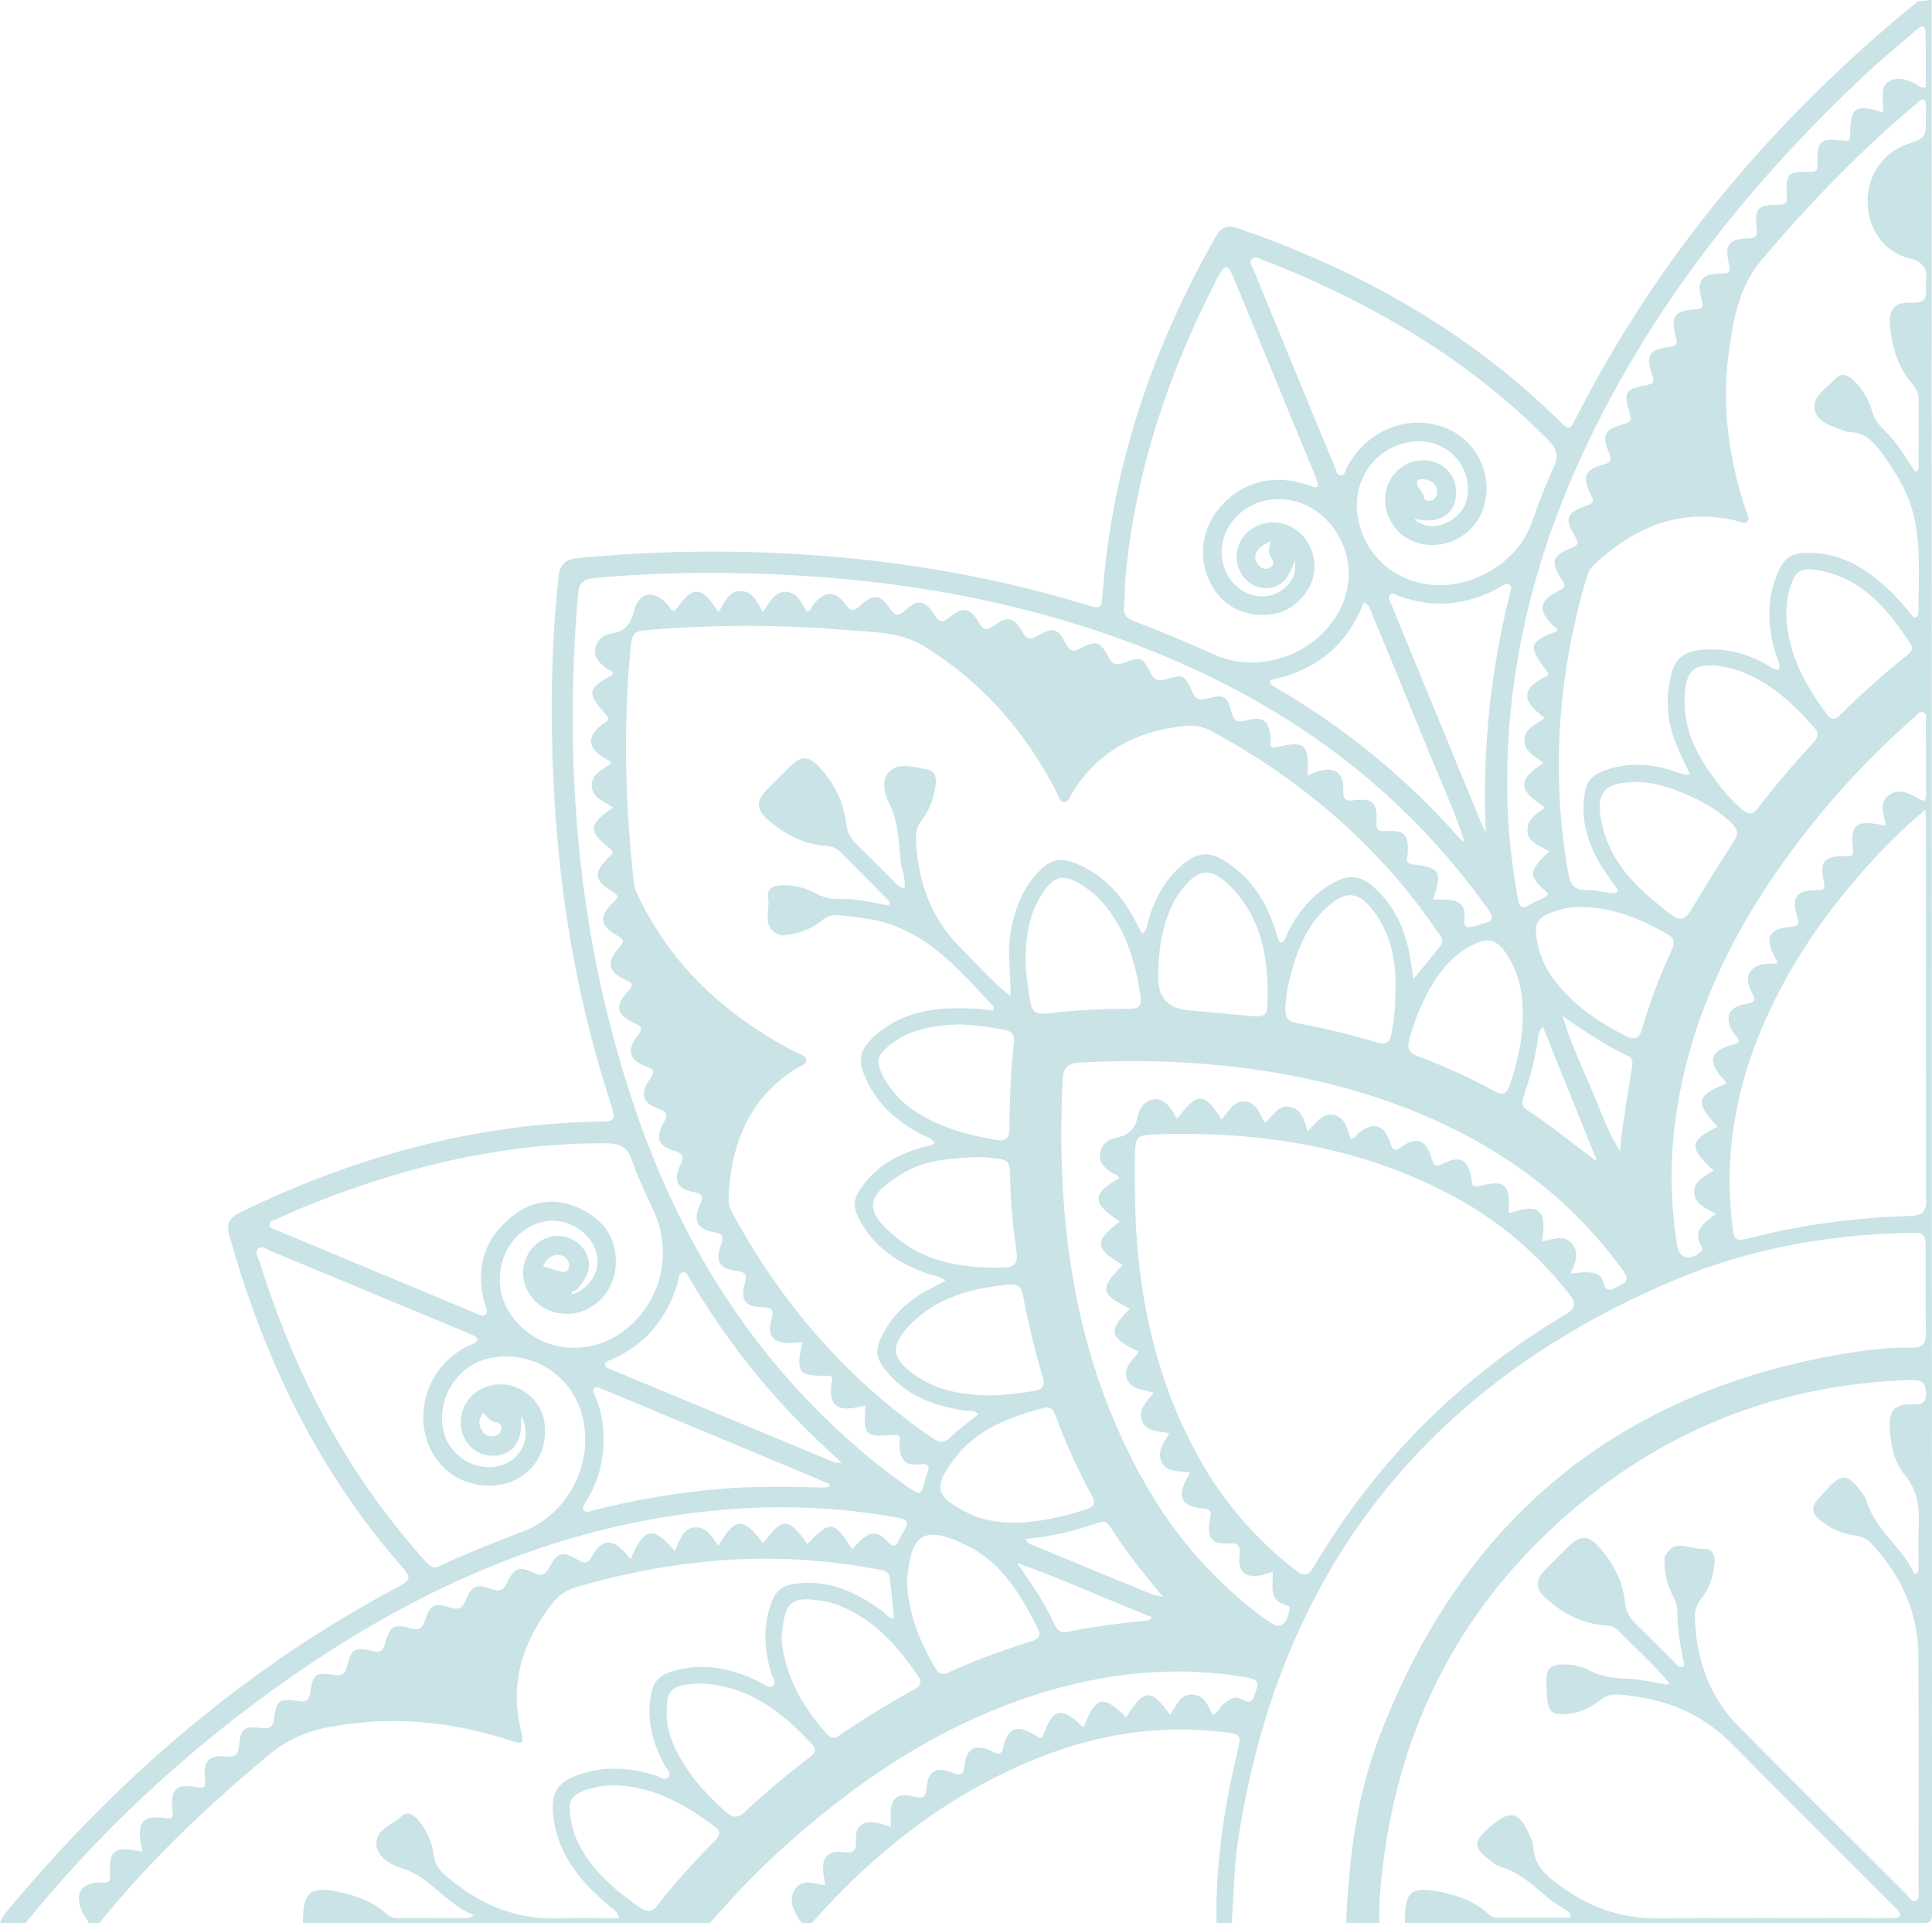 <?xml version="1.0" encoding="UTF-8"?>
<svg id="Layer_2" data-name="Layer 2" xmlns="http://www.w3.org/2000/svg" viewBox="0 0 613.39 610.51">
  <defs>
    <style>
      .cls-1 {
        fill: #409aa7;
        opacity: .28;
      }
    </style>
  </defs>
  <g id="home_page" data-name="home page">
    <g id="search_bar" data-name="search bar">
      <path class="cls-1" d="M284.28,481.63c-17.72-3.13-35.59-3.89-53.5-2.46-53.45,4.28-100.2,25.72-143.14,56.54-29.81,21.38-56.39,46.24-79.54,74.74H0c.77-2.41,2.56-4.13,4.08-5.97,34.71-41.25,75-75.67,122.79-100.99,2.82-1.48,3.97-2.48,1.31-5.49-27.13-30.67-44.36-66.57-55.34-105.74-1.03-3.65-.12-5.66,3.32-7.33,12.83-6.31,26.03-11.68,39.65-16.1,24.36-7.91,49.3-12.44,74.95-12.78,4.39-.07,4.73-.6,3.44-4.78-1.19-3.87-2.44-7.71-3.58-11.58-8.81-30.02-13.45-60.72-14.9-91.91-1.03-21.54-.72-43.09,1.6-64.56,.45-4.16,2.2-5.71,6.28-6.09,20.42-1.91,40.82-2.53,61.31-1.65,33.8,1.43,66.97,6.47,99.36,16.34,5.37,1.62,5.45,1.65,5.85-3.82,3.06-40.37,15.86-77.63,35.76-112.67,1.77-3.1,3.58-4.08,7.12-2.87,38.19,13.14,72.73,32.39,101.78,60.84,3.53,3.44,3.51,3.44,5.71-.84,26.32-51.57,62.87-94.75,107.48-131.27,.31-.25,.6-.51,.87-.77,1.48-.13,2.96-.27,4.43-.41,.05,202.4,.06,404.79,.12,607.19,0,2.77-.52,3.32-3.3,3.32-54.67-.1-109.37-.07-164.04-.07-.12-10.22,1.84-11.87,11.87-9.75,5.21,1.08,10.08,2.91,14.16,6.47,.91,.84,1.89,1.6,3.18,1.6,7.76,.02,15.55,0,23.24,0,.55-1.65-.62-1.89-1.31-2.36-1.86-1.31-3.92-2.44-5.66-3.89-4.7-3.96-9.17-8.29-15.36-10.01-1.12-.31-2.1-1.22-3.06-1.93-5.33-3.96-5.4-5.95-.5-10.29,7.02-6.19,9.86-5.49,13.42,3.3,.31,.74,.74,1.5,.76,2.29,.17,7.05,5.21,10.51,10.25,13.97,8.79,6.04,18.39,9.2,29.19,9.12,23.81-.17,47.65-.05,71.49-.05,1.22,0,2.44,0,3.63-.07,1.84-.1,2.6-.81,1.17-2.48-.72-.81-1.48-1.55-2.25-2.32-16.77-16.77-33.63-33.42-50.23-50.33-10.1-10.29-22.45-14.9-36.52-15.81-2.15-.14-3.85,.53-5.54,1.86-3.61,2.77-7.69,4.51-12.32,4.39-4.01-.1-4.59-1.7-4.71-11.06-.02-3.3,1.6-4.68,4.66-4.71,3.01-.02,6.09,.29,8.65,1.7,4.2,2.32,8.62,2.63,13.21,2.87,3.89,.21,7.71,1.17,11.56,1.79,.31-.02,.62-.05,.93-.07-.07-.22-.14-.41-.22-.6v-.02c-1.24-1.53-2.53-2.99-3.85-4.4-1.34-1.43-2.7-2.82-4.11-4.18-1.38-1.36-2.79-2.72-4.18-4.08-1.41-1.36-2.79-2.72-4.16-4.11-1.15-1.17-2.6-1.24-4.11-1.36-7.14-.57-13.14-3.8-18.37-8.45-3.75-3.32-3.63-5.9,0-9.53,2.37-2.39,4.75-4.78,7.14-7.14,3.56-3.51,6.16-3.56,9.53,.24,4.49,5.04,7.62,10.82,8.31,17.63,.26,2.75,1.31,4.8,3.25,6.66,4.25,4.11,8.38,8.36,12.61,12.54,.62,.62,1.27,1.74,2.29,1.29,1.17-.5,.48-1.65,.29-2.48-1.12-5.16-1.81-10.34-1.84-15.62,0-1.67-.74-3.11-1.46-4.56-1.53-3.03-2.48-6.26-2.58-9.67-.02-1.07-.19-2.34,.29-3.18,3.13-5.45,7.98-1.67,12.04-1.96,2.94-.22,3.8,2.17,3.51,4.75-.43,4.08-1.72,7.93-4.3,11.15-1.43,1.82-2.05,3.7-1.96,5.95,.5,13.14,4.47,24.94,13.83,34.42,17.7,17.89,35.57,35.64,53.38,53.41,.88,.88,1.62,2.65,3.15,1.89,1.17-.57,.67-2.2,.69-3.37,0-24.79,.1-49.56-.05-74.33-.07-13.71-5.52-25.34-14.69-35.35-1.43-1.53-3.01-2.48-5.18-2.75-4.37-.5-8.29-2.27-11.66-5.14-2.27-1.91-2.48-4.04-.48-6.31,1.08-1.19,2.22-2.34,3.27-3.56,4.08-4.59,6.4-4.51,10.13,.48,.81,1.07,1.74,2.2,2.1,3.44,2.75,9.41,11.51,14.74,15.29,23.41,1.74-.81,1.22-2.05,1.24-2.99,.07-3.92-.1-7.83,.07-11.73,.26-6.11-.12-11.7-4.47-16.91-3.56-4.23-4.51-10.01-4.73-15.62-.17-4.75,1.74-6.66,6.45-6.74,2.6-.05,5.16,.55,5.06-3.63-.07-4.08-2.44-4.18-5.35-4.08-40.37,1.36-76.12,15.02-106.79,41.18-34.94,29.78-54.89,67.83-60.36,113.43-.69,5.88-1.24,11.8-1.05,17.75h-10.51c.81-20.16,3.25-40.1,10.49-59.04,26.54-69.6,76.6-110.47,150.26-122.12,6.23-1,12.56-1.58,18.89-1.48,3.39,.05,4.44-1.41,4.4-4.66-.14-8.89-.05-17.77-.07-26.66,0-4.8-.43-5.25-5.4-5.14-25.82,.6-51.02,5.09-74.78,15.19-79.13,33.56-125.35,93.03-138.22,178.14-1.29,8.48-1.31,17.17-1.91,25.77h-4.85c-.33-18.44,2.34-36.52,6.66-54.39,1.27-5.3,1.19-5.54-4.42-6.23-19.82-2.48-38.98,.53-57.44,7.67-29,11.25-52.83,29.81-73.3,52.95h-3.22c-.14-.24-.26-.48-.43-.69-2.08-3.1-3.96-6.54-1.65-10.03,2.29-3.44,6.02-1.79,9.24-1.29l.31-.02,.02-.29v-.02c-.09-.6-.21-1.19-.31-1.79-.12-.57-.21-1.19-.29-1.79-.57-4.78,1.36-7.12,6.04-6.59,3.25,.38,4.51-.02,4.32-3.73-.24-4.75,2.39-6.52,7.05-5.49,1.31,.31,2.58,.76,3.85,1.15l.24,.02v-.24c-.07-1.22-.19-2.41-.17-3.63,.07-5.14,2.13-6.97,7.12-5.78,2.79,.69,4.11,.72,4.35-2.77,.38-5.23,3.08-6.81,8.07-4.78,2.91,1.17,3.63,.6,3.99-2.41,.64-5.4,3.51-6.81,8.53-4.37,2.1,1,3.13,1.55,3.82-1.48,1.41-6.09,4.47-7.09,10.06-3.56,1.31,.84,1.98,1.58,2.79-.64,2.84-7.86,5.57-8.41,11.63-2.65,.29,.26,.64,.41,.98,.64,3.92-9.84,6.02-10.29,13.49-3.1,5.71-9.08,7.79-9.22,13.95-.76,1.86-2.72,3.03-6.57,7.02-6.43,3.75,.12,5.06,3.53,6.45,6.47,1.79-.55,2.03-2.32,3.18-3.2,1.84-1.46,3.75-3.13,6.14-1.72,3.58,2.1,3.66-.84,4.49-2.79,1.24-2.94-.33-3.77-2.91-4.2-20.37-3.51-40.49-1.98-60.33,3.49-32.39,8.93-59.81,26.56-84.7,48.58-9.08,8.05-17.53,16.7-25.44,25.92H96.16c.05-10.22,2.22-11.97,12.35-9.67,5.04,1.15,9.84,2.89,13.76,6.43,1.15,1.05,2.41,1.67,3.99,1.67,7.26-.02,14.55,0,21.81-.02,.45,0,.93-.26,2.65-.79-9.27-3.75-13.95-12.16-22.83-14.93-3.73-1.15-8.26-3.44-8.38-7.86-.12-4.54,5.09-6.14,8.07-8.84,1.84-1.67,3.82-.33,5.23,1.36,2.65,3.18,4.35,6.83,4.85,10.92,.33,2.75,1.62,4.75,3.65,6.5,10.13,8.74,21.54,14.07,35.23,13.73,6.57-.17,13.14-.02,20.06-.02-.5-2.44-2.27-3.1-3.49-4.16-8.46-7.26-15.5-15.38-17.27-26.92-1.34-8.74,.88-12.37,9.36-14.98,7.76-2.36,15.43-1.6,23.05,.74,1.34,.41,3.06,1.81,4.06,.45,.96-1.24-.74-2.65-1.41-3.92-3.82-7.21-5.83-14.71-4.06-22.95,.69-3.22,2.41-5.18,5.52-6.28,9.36-3.27,18.3-1.82,27.04,2.15,.74,.33,1.43,.76,2.17,1.07,1.22,.48,2.53,1.96,3.68,1.12,1.48-1.1,.07-2.72-.33-4.04-2.36-7.67-2.79-15.29,.17-22.95,1.24-3.25,3.37-4.92,6.78-5.45,10.8-1.67,19.78,2.39,28.16,8.55,1.15,.84,1.96,2.27,3.8,2.39-.43-4.32-.81-8.57-1.29-12.8-.26-2.25-2.2-2.48-3.92-2.82-18.92-3.58-37.93-4.3-57.06-2.17-13.02,1.43-25.77,4.13-38.36,7.74-3.39,.98-5.97,2.75-8.1,5.54-9.24,12.09-13.47,25.29-9.6,40.51,.98,3.75,.53,4.04-3.73,2.65-18.63-6.09-37.57-7.79-56.97-4.25-7.29,1.31-13.66,4.06-19.49,8.91-19.49,16.24-37.81,33.61-53.79,53.38h-3.25c-.81-1.39-1.82-2.7-2.41-4.16-2.17-5.37,.05-8.65,5.83-8.72,1.67-.02,3.49,.72,3.3-2.39-.5-7.83,1.24-9.15,9.1-7.57,.36,.07,.77,.12,1.15,.17-.14-.76-.26-1.55-.43-2.32-1.41-7.07,.57-9.31,7.71-8.31,2.15,.31,2.53-.17,2.27-2.27-.81-6.9,1.12-8.84,7.74-7.57,2.82,.55,2.77-.43,2.56-2.65-.6-5.83,1.17-7.64,7.09-7.09,2.82,.26,3.46-.93,3.7-3.37,.55-5.56,1.55-6.42,7.26-5.64,2.77,.36,3.56-.62,3.89-3.11,.79-5.78,1.77-6.47,7.74-5.45,2.44,.41,3.39-.26,3.73-2.72,.81-5.88,1.72-6.52,7.67-5.59,2.41,.38,3.37-.33,3.99-2.65,1.53-5.83,2.34-6.33,8.22-4.94,2.48,.6,3.3-.24,3.92-2.51,1.53-5.49,2.7-6.21,8.05-4.73,2.82,.79,3.85-.17,4.66-2.7,1.55-4.8,2.87-5.45,7.83-3.89,2.58,.79,3.94,.36,4.99-2.25,1.84-4.61,3.44-5.33,8.1-3.63,2.58,.96,3.89,.48,5.09-2.03,2.2-4.66,3.77-5.3,8.19-3.18,2.75,1.34,4.04,.64,5.37-1.91,2.29-4.47,4.01-4.87,8.38-2.39,1.91,1.07,3.3,2.08,4.87-.67,3.34-5.88,6.57-6.02,11.08-.84,.43,.48,.81,.98,1.29,1.58,4.18-10.13,7.31-10.72,14-2.58,1.6-3.03,2.29-7.19,6.28-7.52,3.77-.31,5.66,3.03,7.57,5.9,5.33-9.17,7.88-9.29,14.21-.88,6.28-8.31,7.95-8.29,14.12,.26,7.17-7.67,8.46-7.52,14.14,1.67,.93-.98,1.77-2.03,2.75-2.91,3.1-2.79,5.59-2.84,8.31,.24,1.86,2.1,2.89,1.98,3.97-.5,.31-.74,.76-1.41,1.15-2.13,2.03-3.65,1.86-4.13-2.41-4.87Zm-16.91-17.17c-2.99-2.75-5.16-4.73-7.26-6.74-15.55-14.67-28.73-31.24-39.79-49.54-.36-.57-.67-1.17-1.05-1.72-.69-.96-1.03-2.63-2.29-2.58-1.74,.1-1.43,2.05-1.77,3.2-3.41,11.35-10.15,19.73-21.11,24.53-.81,.36-2.03,.48-2.03,1.62-.02,.93,1.05,1.12,1.74,1.43,23.69,9.86,47.41,19.73,71.13,29.57,.33,.14,.74,.07,2.44,.21Zm-82,14.98c.79,1.05,2.03,.24,3.01,0,13.18-3.32,26.56-5.64,40.13-6.78,10.75-.91,21.5-.72,32.24-.45,.79,.02,1.58-.07,2.39-.12,.09-.31,.21-.62,.33-.93-4.16-1.77-8.31-3.56-12.47-5.3-19.23-8.03-38.48-16.05-57.71-24.05-.74-.31-1.48-.64-2.25-.91-.74-.24-1.6-.86-2.27-.26-.93,.81-.12,1.77,.22,2.58,3.13,7.5,3.3,15.17,1.53,22.98-.84,3.7-2.51,7.07-4.35,10.39-.48,.88-1.62,1.82-.81,2.87Zm-103.38-83.07c-1.27,1.12-.05,2.79,.38,4.13,10.6,33.63,26.18,64.61,49.42,91.38,6.66,7.69,4.9,6.33,12.92,2.89,6.93-2.96,13.9-5.83,20.97-8.46,14.59-5.37,23-21.59,19.25-36.66-3.32-13.33-16.43-21.42-29.79-18.42-10.17,2.29-16.81,13.07-14.28,23.26,2.01,8.12,10.82,13.16,18.49,10.6,6.45-2.15,9.44-8.79,6.26-15.64-.14,1.22-.24,1.6-.22,1.96,.31,6.52-2.96,10.56-8.69,10.7-5.8,.14-10.39-4.49-10.41-10.51,0-6.5,4.99-11.66,11.7-12.11,7.38-.48,14.12,5.16,14.93,12.49,.84,7.62-2.51,14.26-8.89,17.6-6.71,3.53-16.12,2.39-22-2.67-12.3-10.63-9.34-31.08,5.68-39.17,.84-.43,1.7-.81,2.56-1.22,2.1-.96,1.5-1.84-.1-2.65-.6-.31-1.24-.55-1.86-.81-20.73-8.65-41.49-17.29-62.27-25.92-1.29-.53-2.82-1.91-4.06-.79Zm75.5,55.1c-1.89-.24-2.84-1.72-4.01-3.01-1.74,2.08-1.58,3.94-.38,5.8,.77,1.22,1.96,1.79,3.42,1.65,1.31-.14,2.37-.67,2.63-2.08,.21-1.27-.45-2.22-1.65-2.36Zm35.06-88.54c-32.41-.19-63.25,7.21-93.2,19.08-3.87,1.53-7.67,3.25-11.49,4.94-.93,.41-2.39,.62-2.36,1.86,.02,1.22,1.5,1.36,2.46,1.77,16.39,6.86,32.79,13.69,49.2,20.52,4.61,1.91,9.2,3.85,13.81,5.73,.96,.41,2.1,1.22,3.03,.53,1.24-.93,.24-2.25-.05-3.34-3.06-10.94-.55-20.35,8.27-27.61,6.88-5.68,14.78-6.45,22.69-2.41,6.97,3.56,11.03,9.36,10.58,17.58-.6,11.11-11.3,18.39-21.09,14.4-5.59-2.29-8.96-7.81-8.22-13.47,.67-5.09,4.4-9.15,9.2-10.03,3.99-.72,8.41,1.29,10.37,4.73,2.32,4.01,1.48,7.67-2.75,12.28-.55,.38-1.86,.14-1.5,1.12,.17,.48,1.41,0,2.05-.45,5.33-3.18,7.38-8.41,5.4-13.64-2.34-6.14-9.53-10.06-16.1-8.77-12.2,2.41-18.18,17.6-11.27,28.64,8.62,13.71,27.4,15.41,39.48,3.56,9.55-9.34,12.06-23.6,6.42-35.71-2.44-5.25-4.97-10.51-6.86-15.96-1.43-4.18-3.85-5.33-8.07-5.35Zm-11.85,38.53c-.26-2.22-1.84-3.18-3.94-3.08-2.05,.1-3.27,1.48-4.37,3.58,2.22,.64,4.2,1.46,6.26,1.79,1.41,.24,2.22-.98,2.05-2.29ZM391.95,88.84c-.36-.88-.72-1.77-1.15-2.58-.84-1.6-1.86-1.91-2.99-.26-.45,.67-.84,1.39-1.22,2.1-15.33,29.57-25.87,60.62-29.16,93.92-.33,3.49-.26,7.02-.6,10.49-.26,2.68,.96,3.87,3.3,4.73,8.57,3.18,16.96,6.81,25.32,10.56,16.38,7.36,37-2.15,41.82-19.01,4.54-15.91-8.24-32.13-23.76-30.19-11.66,1.46-18.89,13.11-14.24,23,3.75,7.93,13.18,10.25,19.06,4.63,2.15-2.05,3.39-4.47,2.7-8.43-1.77,6.19-4.51,8.74-8.86,8.89-4.01,.14-7.79-2.68-9.05-6.74-1.43-4.51,.33-9.39,4.32-12.06,4.87-3.25,11.27-2.6,15.57,1.58,4.87,4.78,5.78,12.49,1.96,18.15-4.23,6.26-10.34,8.5-17.58,7.26-7.62-1.34-12.35-6.38-14.57-13.57-4.59-15.05,9.2-30.6,25.44-28.88,2.84,.29,5.57,.96,8.22,1.98,1.7,.67,2.37,.1,1.72-1.67-.31-.88-.67-1.77-1.03-2.63-8.41-20.42-16.82-40.84-25.22-61.27Zm87.44,99.6c.24-.98,.96-2.22-.29-2.91-1.1-.64-2.01,.38-2.91,.88-10.37,5.71-21.07,6.9-32.24,2.68-.84-.31-1.86-1.1-2.63-.29-.88,.93,0,2.03,.38,2.96,3.8,9.34,7.64,18.65,11.49,27.99,5.78,14.04,11.54,28.11,17.34,42.16,.33,.84,.79,1.6,1.19,2.41-1.15-25.89,1.46-51.07,7.67-75.88Zm-226.22,150.52c-15.57,9.58-21.16,24.39-21.88,41.75-.07,1.82,.69,3.42,1.55,4.94,15.55,28.49,36.26,52.36,63.1,70.8,2.22,1.53,3.82,1.79,5.95-.29,2.65-2.6,5.73-4.78,8.67-7.14-1.03-1.53-2.53-.98-3.77-1.17-9.44-1.34-18.11-4.27-24.6-11.7-4.42-5.02-4.71-7.6-1.46-13.45,3.3-5.95,8.24-10.22,14.21-13.38,1.65-.86,3.3-1.7,5.3-2.72-1.96-1.55-4.04-1.67-5.85-2.32-8.34-2.99-15.57-7.4-20.37-15.12-3.75-6.04-3.58-8.57,.96-14.14,4.61-5.66,10.8-8.74,17.65-10.75,1.38-.41,2.94-.38,4.13-1.55-1.17-1.65-3.01-1.93-4.49-2.75-8.34-4.49-14.9-10.53-18.22-19.68-1.41-3.85-.72-6.93,2.13-9.94,6.35-6.62,14.28-9.41,23.14-10.08,5.35-.41,10.7-.14,16,.45,.12-.62,.29-.98,.19-1.1-11.37-12.23-22.19-25.25-40.17-27.99-2.79-.43-5.59-.76-8.41-1.1-2.36-.26-4.44,.31-6.35,1.91-2.51,2.08-5.54,3.34-8.74,3.99-1.55,.33-3.46,.76-4.75,.17-5.47-2.53-2.41-7.81-3.25-11.8-.55-2.63,1.79-3.68,4.18-3.77,3.99-.17,7.79,.81,11.27,2.67,2.22,1.22,4.47,1.77,6.95,1.67,5.42-.19,10.65,1.1,15.84,2.1,.88-1.12,0-1.65-.5-2.17-4.92-4.97-9.89-9.89-14.81-14.88-1.34-1.31-2.87-1.81-4.71-1.93-7.02-.48-12.9-3.7-18.11-8.15-4.01-3.39-3.96-6.16-.29-9.84,2.48-2.46,4.94-4.97,7.43-7.4,3.18-3.1,5.56-3.18,8.67,.05,4.9,5.09,8.03,11.15,8.89,18.2,.31,2.56,1.17,4.56,3.01,6.35,4.18,4.04,8.19,8.19,12.33,12.25,.81,.81,1.46,1.98,3.18,1.93,.48-2.99-.91-5.71-1.22-8.55-.69-6.09-.64-12.25-3.53-18.06-1.6-3.22-2.96-7.83,.24-10.6,3.22-2.75,7.79-1.03,11.68-.41,2.65,.41,3.03,2.79,2.7,5.09-.55,4.08-1.96,7.86-4.49,11.13-1.31,1.7-1.82,3.49-1.74,5.61,.43,13.45,4.66,25.37,14.33,34.99,5.16,5.09,9.89,10.65,15.67,15.12l.02-.02c.17-6.45-1.05-12.87-.07-19.37,1.24-8.07,3.92-15.29,10.03-21.07,2.91-2.75,5.85-3.39,9.55-2.1,9.05,3.18,15.09,9.58,19.59,17.75,.88,1.62,1.74,3.27,2.65,4.99,1.74-1.07,1.55-2.7,1.96-4.04,2.22-7.55,5.8-14.12,12.3-18.94,3.77-2.77,7.31-2.87,11.23-.57,8.46,4.99,13.54,12.52,16.6,21.62,.48,1.39,.88,2.82,1.36,4.23,.07,.22,.33,.38,.57,.62,1.67-.57,1.72-2.25,2.36-3.49,3.53-6.88,8.29-12.49,15.33-16.07,4.32-2.17,7.88-1.55,11.47,1.53,6.88,5.92,10.32,13.64,11.89,22.36,.38,2.08,.67,4.18,1.12,7.14,3.25-4.01,6.11-7.29,8.72-10.77,1.24-1.65-.31-3.06-1.17-4.32-12.3-18.1-27.42-33.56-44.93-46.6-8.43-6.28-17.32-11.89-26.58-16.91-2.72-1.48-5.47-2.05-8.53-1.74-15.36,1.55-27.78,8-36.02,21.5-.62,1-.96,2.58-2.24,2.65-1.65,.1-1.86-1.72-2.44-2.84-9.82-19.28-23.45-34.97-41.97-46.46-7.83-4.87-16.53-4.56-24.98-5.28-20.28-1.74-40.6-1.77-60.91-.17-6.9,.55-7.05,.43-7.67,7.43-2.17,24.39-1.55,48.7,1.22,72.99,.21,1.91,1.05,3.61,1.89,5.3,10.44,21.23,26.97,36.35,47.51,47.46,.69,.38,1.46,.67,2.15,1.1,1.12,.67,2.91,.84,3.11,2.29,.17,1.62-1.67,1.89-2.75,2.56Zm67.55,35.4c-.14-6.14-.26-6.21-6.38-6.81-1.31-.12-2.68-.22-3.58-.29-8.53,.41-16.72,.81-23.86,5.04-12.54,7.45-12.75,12.21-1.84,20.95,9.79,7.83,21.74,9.46,33.97,9.1,2.99-.1,4.18-1.48,3.73-4.7-1.08-7.72-1.86-15.48-2.03-23.29Zm1.22-43.59c.26-2.44-.91-3.44-3.06-3.85-4.75-.88-9.53-1.6-14.74-1.74-7.67,.38-15.48,1.43-21.95,6.83-3.87,3.22-4.18,4.92-1.93,9.41,3.3,6.52,8.62,10.92,15.02,14.12,6.66,3.34,13.81,5.14,21.14,6.35,2.84,.48,4.06-.62,4.08-3.37,.02-9.27,.41-18.53,1.43-27.75Zm-.88,76.98c-12.33,1.03-23.98,3.96-32.75,13.47-5.71,6.16-5.11,9.89,1.6,14.9,7.26,5.42,15.72,6.64,24.31,6.9,4.71-.14,9.24-.69,13.76-1.39,2.89-.45,4.01-1.6,3.08-4.61-2.6-8.5-4.63-17.15-6.28-25.87-.38-2.15-1.41-3.61-3.73-3.42Zm6.09-89.45c.48,2.56,1.77,3.77,4.44,3.49,9.1-1,18.2-1.62,27.37-1.55,2.37,.02,3.54-.88,3.2-3.39-1.53-11.23-4.61-21.86-12.3-30.6-1.58-1.79-3.49-3.39-5.47-4.71-6.88-4.63-9.94-3.87-14.21,3.34-3.63,6.11-4.49,12.87-4.56,19.8,.07,4.59,.72,9.12,1.53,13.61Zm4.32,128.6c-10.53,2.82-20.76,6.52-27.78,15.31-8.15,10.22-6.52,13.18,4.32,18.42,4.54,2.2,9.53,2.65,14.4,2.79,7.86-.26,15.31-1.93,22.62-4.37,2.34-.76,2.94-1.96,1.7-4.2-4.59-8.24-8.38-16.84-11.68-25.65-.64-1.7-1.53-2.84-3.58-2.29Zm36.21-136.77q0,9.7,9.39,10.56c6.83,.62,13.66,1.24,20.49,1.86,2.2,.19,4.66,.43,4.8-2.72,.62-13.93-1.07-27.28-11.23-37.95-6.64-6.95-10.77-6.5-16.48,1.29-4.51,6.14-6.97,15.69-6.97,26.97Zm40.39,10.1c-.1,2.58,.84,4.04,3.44,4.51,8.74,1.6,17.34,3.7,25.84,6.26,2.82,.84,3.99-.36,4.47-2.94,.86-4.51,1.24-9.05,1.24-14.28,.19-7.83-1.1-15.98-5.99-23.19-5.45-8.03-9.77-8.46-16.77-1.62-5.16,5.04-7.93,11.42-9.89,18.22-1.22,4.25-2.2,8.57-2.34,13.04Zm48.85-10.99c-4.54,6.28-7.43,13.33-9.51,20.76-.79,2.79,.05,4.3,2.68,5.28,8.46,3.13,16.65,6.88,24.55,11.2,2.68,1.43,3.85,.55,4.71-2.05,2.39-7.19,4.16-14.45,4.08-22.09,.14-7.43-1.36-14.35-5.85-20.54-2.48-3.42-5.33-4.01-9.08-2.32-4.8,2.2-8.55,5.57-11.58,9.77Zm27.99,43.21c7.52,4.73,14.26,10.56,21.42,15.76,.17,.07,.36,.12,.52,.17-.02-.17-.05-.36-.09-.53-5.57-13.81-11.13-27.59-16.94-41.97-1.72,2.13-1.53,3.92-1.79,5.56-.86,5.45-2.34,10.77-4.11,16-.64,1.89-1.1,3.7,.98,4.99Zm-32.99-117.92c-5.28-13.09-10.7-26.13-16.12-39.2-.57-1.41-.79-3.13-2.77-4.2-5.3,13.88-15.53,21.88-29.71,24.75-.33,1.62,.84,1.84,1.53,2.25,21.78,12.73,41.16,28.38,57.9,47.27,.52,.6,1.17,1.1,1.77,1.65h.31l.02-.31c-3.7-10.99-8.6-21.47-12.92-32.2Zm-48.56-62.77c-4.54,2.03-5.92,4.87-3.97,7.4,1.03,1.34,2.34,1.86,3.85,1,1.31-.76,1.19-2.01,.38-3.08-1.19-1.6-.6-3.27-.26-5.33Zm88.37-31.89c-24.34-24.7-53.36-42.06-85.17-55.17-1.86-.76-3.75-1.51-5.66-2.17-1.1-.41-2.36-1.36-3.39-.36-1.1,1.05,0,2.29,.43,3.32,4.56,11.23,9.19,22.43,13.81,33.63,3.99,9.72,7.98,19.44,12.04,29.12,.43,1.05,.5,2.72,2.01,2.67,1.22-.02,1.29-1.55,1.79-2.46,6.19-11.68,18.92-17.03,30.67-12.87,10.2,3.63,15.91,14.76,12.9,25.15-2.03,7.02-8.46,11.99-15.84,12.25-6.69,.26-12.28-3.32-14.62-9.36-3.53-9.08,3.27-18.49,12.54-17.39,6,.69,9.77,5.66,8.96,11.73-.72,5.23-5.02,7.98-11.11,7.09-.55-.07-1.08-.14-1.6-.22h-.31l.02,.29c3.94,2.75,7.95,2.32,11.73-.1,4.13-2.65,5.59-6.81,4.99-11.58-1.05-8.62-8.86-14.35-17.72-13.21-11.7,1.5-19.32,12.49-17.01,24.51,3.46,18.08,23.48,26.54,40.77,17.17,7.12-3.87,12.25-9.43,14.86-17.32,1.89-5.61,4.13-11.13,6.54-16.53,1.51-3.34,.96-5.61-1.62-8.19Zm-39.67,17.99c.07,.79,.98,1.24,2.01,1.1,1.24-.26,2.08-1.17,2.17-2.46,.17-2.2-1.05-3.58-3.08-4.16-1.15-.31-2.94-.64-3.25,.6-.48,1.86,2.01,2.94,2.15,4.92ZM611.36,10.16c-.09-2.77-1.77-1.7-2.96-.67-5.49,4.75-11.11,9.39-16.41,14.36-35.73,33.56-65.97,71.3-87.4,115.68-16.91,35.09-26.46,71.92-26.08,111.07,.12,11.32,1.24,22.57,3.2,33.75,.74,4.25,1.31,4.51,5.11,2.17,1.58-.96,3.58-1.19,4.78-2.79-6.57-5.88-6.57-6.81,.21-13.42-2.56-1.93-6.69-2.51-6.86-6.59-.14-3.73,2.99-5.42,5.61-7.33-8.69-5.78-8.84-8.65-.6-14.14-2.32-2.25-6.09-3.44-5.97-7.38,.14-3.85,3.8-4.82,6.4-6.9-.67-.6-1.17-1.03-1.65-1.43-5.45-4.47-5.14-7.88,1.03-11.32,.91-.5,2.63-.5,1.17-2.41-5.95-7.74-5.54-9.05,3.39-12.44,.29-.86-.5-1.1-.93-1.51-5.35-5.06-4.94-8.17,1.7-11.42,1.84-.91,2.03-1.55,.88-3.27-3.82-5.83-3.27-7.74,2.96-10.25,1.98-.81,2.48-1.43,1.24-3.46-3.61-5.85-2.94-7.67,3.61-9.96,2.2-.76,2.29-1.5,1.31-3.44-2.94-5.78-1.98-8,4.18-9.65,2.15-.57,2.53-1.22,1.7-3.32-2.53-6.28-1.82-7.6,5.04-9.65,1.74-.5,2.05-1.12,1.53-2.82-2.22-7.21-1.72-8.12,5.47-9.43,2.2-.41,2.17-1.22,1.58-3.01-2.15-6.59-1.29-8.05,5.61-9.1,2.41-.36,2.39-1.29,1.84-3.25-1.74-6.21-.38-8.24,6-8.57,2.53-.14,2.84-.74,2.2-3.13-1.67-6.14,.02-8.34,6.35-8.31,2.41,0,2.96-.36,2.34-2.91-1.46-6.23-.02-8.07,6.11-8.26,2.27-.05,3.01-.48,2.72-2.99-.81-6.64,.1-7.55,7.17-7.69,1.98-.05,2.48-.57,2.39-2.58-.36-7.45,.07-7.91,7.36-7.83,2.12,.02,2.41-.67,2.36-2.56-.17-7.36,.77-8.17,8.07-7.38,1.31,.14,2.27,.41,2.29-1.6,0-.91,.02-1.74,.07-2.51,0-.38,.02-.72,.07-1.05,.02-.36,.07-.69,.12-1,.05-.29,.1-.55,.14-.79,.02-.17,.07-.33,.12-.48,.07-.31,.17-.57,.29-.84,.07-.19,.17-.36,.26-.52,.33-.55,.76-.96,1.29-1.19,.12-.05,.22-.1,.33-.12,.14-.05,.29-.1,.43-.12,.17-.02,.33-.05,.5-.07,1.58-.14,3.77,.38,6.88,1.38v.1l.05-.07s-.02,0-.05-.02c-.02-1.05-.1-2.08-.1-3.13-.02-2.41-.57-5.18,1.81-6.66,2.6-1.6,5.42-.81,8.1,.45,1.03,.5,1.79,1.67,3.68,1.39,0-5.83,.12-11.7-.07-17.56Zm-5.9,35.64c5.99-2.13,6.02-2.13,5.97-8.57-.02-1.86,.38-3.75-.33-5.54-1.41-.36-2.03,.72-2.79,1.36-17.82,14.88-33.85,31.55-48.84,49.25-7.55,8.91-9.29,19.54-10.7,30.33-2.22,16.98,.26,33.56,5.64,49.73,.31,1,1.19,2.15,.5,3.06-.91,1.24-2.22,.22-3.32-.05-18.03-4.37-32.77,1.91-45.69,14.09-1.31,1.27-1.91,2.91-2.39,4.59-8.93,30.74-11.18,61.89-5.54,93.49,.6,3.25,1.81,5.04,5.47,4.99,2.65-.05,5.33,.67,8,.98,.62,.07,1.53,.14,1.86-.22,.72-.76-.14-1.43-.55-2.05-1.86-2.79-3.99-5.47-5.57-8.41-3.63-6.81-5.45-14.02-3.89-21.81,.57-2.91,2.13-4.75,4.87-5.92,7.17-3.01,14.4-2.87,21.74-.79,2.2,.62,4.28,1.72,6.64,1.62l.05-.05c-2.91-6.07-6.04-12.04-6.88-18.87-.55-4.49-.1-8.81,.98-13.21,1.19-4.94,4.4-7.02,9.2-7.48,7.36-.72,14.16,.88,20.59,4.42,1.27,.69,2.36,1.81,4.2,1.91,.81-1.79-.36-3.3-.84-4.82-2.79-9.2-3.15-18.25,1.12-27.16,1.62-3.42,4.04-5.02,7.88-5.16,9.48-.38,17.27,3.37,24.22,9.34,3.49,2.99,6.64,6.33,9.46,9.94,.48,.62,.96,1.48,1.89,1.15,.33-.12,.67-.86,.67-1.31-.05-13.81,1.72-27.85-5.21-40.77-1.86-3.46-3.94-6.74-6.28-9.89-2.72-3.63-5.59-6.93-10.68-6.83-.53,.02-1.05-.22-1.55-.43-3.73-1.53-8.62-2.63-9.24-6.9-.64-4.37,4.16-6.78,6.86-9.79,1.67-1.84,3.75-.86,5.37,.62,2.82,2.63,4.8,5.85,5.88,9.51,.72,2.44,1.89,4.37,3.7,6.11,4.08,3.94,7.09,8.72,10.03,13.45,1.43-.17,1.17-1.17,1.17-1.86,.05-7,.02-14,.02-21,0-1.84-.62-3.37-1.84-4.75-4.66-5.28-6.57-11.68-7.24-18.51-.55-5.59,1.46-7.76,7.12-7.52,3.18,.14,4.59-.88,4.28-4.08-.07-.81-.1-1.62,0-2.44,.57-4.18-.67-6.43-5.33-7.57-8.05-1.96-13.07-9.36-13.21-17.77-.12-8.48,4.78-15.67,12.54-18.39Zm-29.28,185.37c-6.78-7.81-14.21-14.71-24.17-18.3-1.15-.41-2.34-.69-3.51-.96-10.49-2.2-13.73,.43-13.66,11.04,.02,9.51,4.32,17.34,9.77,24.67,2.58,3.46,5.35,6.76,8.69,9.53,1.77,1.48,3.2,1.55,4.7-.43,5.54-7.29,11.49-14.24,17.7-20.97,1.34-1.46,1.98-2.84,.48-4.59Zm4.04-4.18c1.15,1.48,2.34,1.6,3.7,.26,6.95-6.93,14.31-13.42,21.93-19.56,1.05-.84,1.62-1.93,.81-3.18-7.05-10.75-14.98-20.54-28.45-23.31-6.83-1.41-8.43-.12-10.25,6.71-.67,2.51-.81,5.04-.84,7.62,.52,12.06,6.04,22.07,13.09,31.46Zm-30.07,34.71c-6.4-6.81-21.21-13.47-30.38-13.47-10.72,0-13.57,3.51-11.04,14,2.53,10.63,9.48,18.2,17.7,24.86,7.9,6.45,7.81,6.4,12.95-2.27,3.56-6.02,7.36-11.92,11.15-17.79,1.29-2.01,1.36-3.49-.38-5.33Zm-.21,126.9c.62,5.42,.98,5.56,6.07,4.3,16.65-4.23,33.56-6.42,50.71-6.9,3.32-.1,4.8-1.12,4.8-4.73-.1-40.41-.07-80.8-.07-121.22,0-.64-.07-1.31-.19-2.99-7.21,5.95-13.14,11.99-18.75,18.27-14.38,16.07-26.27,33.77-34.32,53.91-7.64,19.11-10.63,38.89-8.24,59.35Zm-17.53,6.52c.67,4.23,3.7,5.25,7.17,2.56,.55-.45,1.17-1.03,.79-1.65-3.2-5.33,.55-7.83,4.44-10.65-2.87-1.79-6.62-2.91-6.9-6.64-.31-3.96,3.46-5.3,6.19-7.17-8.05-7.12-7.81-9.58,1.27-13.9-7.33-7.64-6.9-9.86,2.72-13.71-.31-.45-.52-.91-.86-1.27-5.3-5.83-4.39-9.12,3.25-11.18,1.74-.45,2.13-.93,.91-2.34-.43-.5-.86-1.03-1.22-1.6-2.75-4.47-1.34-7.98,3.85-8.81,2.89-.45,3.7-.88,2.12-3.87-2.75-5.18-.55-8.57,5.33-9,.91-.07,1.89,.45,2.89-.43-.29-.55-.6-1.1-.91-1.67-3.27-6.21-1.89-8.96,5.06-9.58,2.6-.22,2.75-1.05,2.05-3.27-1.89-6.02-.14-8.46,6.11-8.36,2.63,.05,2.87-.64,2.34-2.99-1.34-6.11,.21-7.86,6.45-7.83,1.6,0,3.22,.6,2.84-2.29-.93-7.48,1.05-9.15,8.53-7.69,.62,.12,1.31,.17,1.93,.26v.05l.05-.05h-.05c-.02-.12-.05-.24-.07-.36-.72-3.13-2.08-6.71,.84-9.08,2.96-2.41,6.45-1.07,9.39,.84,2.63,1.72,2.56,.05,2.56-1.79-.02-7.4,.02-14.81-.05-22.21,0-1.1,.67-2.65-.74-3.27-1.34-.57-2.13,.84-2.99,1.6-13.3,11.63-25.32,24.53-36.07,38.55-18.92,24.7-33.08,51.66-38.69,82.59-2.77,15.36-2.96,30.79-.52,46.22Zm-11.11-68.38c2.48-8.69,5.78-17.1,9.51-25.32,.91-2.01,.88-3.56-1.24-4.78-8.74-4.99-17.86-8.81-28.18-8.74-3.82,.02-7.45,.96-10.87,2.72-2.15,1.12-3.15,2.84-2.84,5.52,.41,6.02,2.87,11.49,6.81,16.29,5.9,7.21,13.45,12.33,21.71,16.46,2.68,1.34,4.28,.81,5.11-2.15Zm-4.49,8.43c-7.36-3.39-13.93-8.05-20.61-12.54l-.1,.1c3.22,10.27,8.03,19.92,11.99,29.88,1.7,4.35,3.58,8.6,6.26,12.8,.24-2.32,.38-4.66,.72-6.95,.96-6.38,1.96-12.73,2.99-19.11,.24-1.6,.72-3.3-1.24-4.18Zm-99.77,162.32c19.87-33.63,46.62-60.38,80.16-80.33,3.27-1.93,3.1-3.73,1-6.38-9.7-12.35-21.33-22.45-34.99-30.05-29.71-16.5-61.98-21.66-95.49-20.66-7.24,.22-7.24,.41-7.4,7.74-.07,3.37,0,6.74,0,10.1,.17,29.79,5.64,58.35,20.23,84.7,7.79,14.07,18.11,26.01,30.81,35.9,2.51,1.96,4.01,1.81,5.68-1.03Zm-14.76,16.89c3.89,2.84,5.9,2.03,7-2.65,.19-.81,.5-1.84-.5-2.05-5.99-1.31-4.66-5.97-4.7-10.01,0-.26-.02-.5-.05-.74t.05-.02l-.05-.05v.07c-.5,.17-.98,.33-1.48,.5-.53,.19-1.03,.33-1.55,.48-5.28,1.34-8.07-.72-7.5-6.02,.33-3.15-.07-4.23-3.61-3.96-5.18,.41-6.88-1.93-5.78-7.38,.43-2.13,.91-3.49-2.17-3.7-6.81-.5-8.29-3.56-5.09-9.67,.26-.45,.52-.91,.98-1.7-3.27-.69-7.24,.21-8.98-3.27-1.62-3.32,.5-6.19,2.44-9.15-3.39-.98-7.52-.38-8.81-4.18-1.15-3.49,1.62-5.97,3.8-8.77-3.37-1-7.36-.96-8.55-4.63-1.15-3.51,2.03-5.78,3.82-8.36-9.51-4.71-9.84-6.5-2.82-13.71-9.39-4.49-9.72-6.45-2.29-13.78-9-5.54-9.12-7.48-.91-13.9-8.91-5.64-8.98-8.89-.24-13.61-.21-1.34-1.55-1.29-2.37-1.86-2.01-1.46-4.01-3.03-3.73-5.8,.29-2.87,2.44-4.82,4.94-5.25,4.32-.76,6.38-2.94,7.19-7.19,.48-2.56,2.46-4.78,5.23-5.04,2.65-.29,4.35,1.74,5.76,3.82,.5,.76,.62,1.79,1.6,2.2,6.09-8.36,8.5-8.34,13.88,.38,2.22-2.22,3.56-5.85,7.21-5.73,3.87,.14,4.85,3.77,6.55,6.81,2.63-1.98,4.25-5.95,8.1-5.09,3.61,.81,4.51,4.28,5.47,7.79,2.6-2.39,4.51-5.95,8.26-5.25,3.85,.72,4.37,4.63,5.45,7.64,1.34-.1,1.7-1.12,2.39-1.7,4.61-3.87,8.15-3.01,10.06,2.63,.72,2.08,.93,3.49,3.63,1.6,4.9-3.42,7.93-2.25,9.55,3.49,.69,2.41,1.29,3.01,3.77,1.79,5.49-2.7,7.83-1.31,8.91,4.78,.24,1.43-.02,3.01,2.51,2.36,8.24-2.1,9.86-.6,9.32,8.22,.12,.14,.26,.26,.38,.41,9.17-3.32,11.87-1.05,10.25,8.62v.26l.29,.02c.12-.02,.26-.05,.38-.07,3.11-.67,6.55-2.1,8.93,.98,.43,.57,.74,1.15,.93,1.74,.1,.29,.17,.57,.21,.88,.1,.57,.1,1.12,.02,1.7-.02,.17-.05,.36-.1,.55-.02,.24-.1,.48-.17,.72-.02,.12-.05,.26-.1,.38-.33,1.15-.84,2.29-1.36,3.42h-.07l.05,.05s.02-.02,.02-.05c1.86-.17,3.7-.55,5.54-.45,2.03,.12,4.23,.57,4.8,2.96,1.05,4.42,3.44,1.98,5.45,1.15,3.18-1.29,1.96-3.15,.57-5.06-14.64-20.18-33.56-35.13-55.99-45.76-26.42-12.54-54.51-18.22-83.53-19.92-10.77-.62-21.52-.48-32.27,0-3.77,.17-5.64,1.41-5.83,5.4-2.15,45.31,3.61,89.02,26.63,129.1,9.7,16.89,22.48,31.17,38.26,42.68Zm-33.94-7.64c.31,.07,.62,.14,.93,.21l.02,.02,.02-.02h-.05v-.02c-1.24-1.46-2.46-2.91-3.65-4.4-.53-.64-1.08-1.29-1.58-1.96-2.94-3.63-5.78-7.36-8.41-11.2-.91-1.31-1.79-2.63-2.65-3.97-.88-1.36-1.79-2.84-3.82-2.15-7.6,2.58-15.33,4.61-23.55,5.25,.74,1.72,1.91,1.84,2.87,2.22,12.3,5.11,24.62,10.2,36.95,15.24,.48,.19,.96,.33,1.43,.45,.48,.12,.98,.22,1.48,.31Zm-29.64,11.35c8.55-1.79,17.22-2.82,25.92-3.75,.21-.02,.41-.31,1.15-.96-14.38-5.66-28.11-12.01-42.37-17.08h-.29l.02,.26c4.37,6.14,8.6,12.37,11.75,19.25,.74,1.6,1.91,2.65,3.82,2.27Zm-142.93,48.65c-3.53-.14-6.93,.48-10.27,1.65-3.2,1.12-5.04,3.01-4.54,6.02,.21,6.78,2.84,12.01,6.45,16.84,4.35,5.76,9.89,10.22,15.76,14.31,2.1,1.46,3.73,1.6,5.47-.62,5.66-7.21,11.78-14,18.25-20.49,1.58-1.6,2.15-3.08,.02-4.66-9.31-6.93-19.15-12.52-31.15-13.04Zm25.99-32.32c-.67,0-1.36,.05-2.03,.12-6.76,.72-8.1,2.22-8.07,8.96-.12,5.45,1.81,10.29,4.47,14.88,3.75,6.47,8.74,11.89,14.35,16.82,2.05,1.82,3.73,2.1,5.88,.07,6.62-6.14,13.49-11.97,20.68-17.41,1.43-1.1,2.48-2.27,.91-3.99-9.79-10.68-20.8-19.13-36.19-19.44Zm42.08-25.68c-.5-.17-1.03-.29-1.58-.38-11.39-1.89-13.28-.29-14.14,12.09,1.07,11.23,6.52,21.35,14.64,30.24,1.1,1.22,2.29,1.22,3.58,.33,7.88-5.45,16.05-10.39,24.41-15.02,1.6-.88,1.89-2.22,.86-3.73-7.05-10.46-15.26-19.54-27.78-23.53Zm24.1-6.66c.41,10.1,4.08,19.11,9.12,27.68,1.03,1.74,2.37,1.98,4.08,1.17,8.55-3.99,17.44-7.14,26.42-9.94,1.98-.62,3.15-1.6,2.03-3.82-5.35-10.72-11.42-21.09-22.6-26.56-14.31-7.02-17.87-3.3-19.06,11.46Zm.74-29.76c3.53,2.46,3.73,2.34,4.87-1.96,.21-.79,.36-1.6,.69-2.34,1.15-2.63,.67-3.53-2.48-3.2-4.54,.5-6.04-1.36-6.21-6.69-.05-1.17,.88-2.79-1.7-2.6-9.41,.62-9.75,.24-9.08-9.15l-.1-.12c-.93,.17-1.84,.36-2.77,.53-6.4,1.24-8.74-.96-7.95-7.5,.14-1.22,1.03-2.65-1.5-2.6-9,.19-9.82-.96-7.74-10.41l-.02-.22-.19,.02c-1.08,.07-2.15,.21-3.22,.24-5.83,.12-7.88-2.1-6.31-7.64,.91-3.2-.12-3.61-2.91-3.7-5.52-.17-7.07-2.22-5.59-7.5,.81-2.89,.17-3.73-2.77-4.11-5.37-.72-6.66-2.94-4.8-8.14,.86-2.46,.86-3.51-2.1-4.06-5.49-1.05-6.83-3.56-4.56-8.67,1.27-2.89,.62-3.61-2.29-4.16-4.92-.93-6.23-3.68-4.04-8.29,1.27-2.7,1.24-3.89-2.01-4.8-4.82-1.36-5.83-4.16-3.32-8.65,1.31-2.32,1.77-3.51-1.39-4.61-5.28-1.84-6.09-4.63-2.99-9.27,1.43-2.13,1.98-3.11-1.07-4.2-5.35-1.93-6.19-5.09-2.8-9.63,1.43-1.91,1.94-2.84-.79-4.06-5.88-2.63-6.47-5.4-2.2-10.1,1.96-2.15,1.53-2.72-.91-3.77-5.35-2.32-5.97-5.52-1.93-10.01,1.72-1.93,1.81-2.72-.65-4.04-5.42-2.91-5.73-6.04-1.22-10.39,1.46-1.38,2.2-2.05-.1-3.44-5.99-3.56-6.21-6-1.34-10.84,1-.98,2.17-1.55,.31-3.01-6.9-5.42-6.71-7.52,1.17-12.87-2.72-1.91-6.54-3.01-6.78-6.71-.29-3.94,3.46-5.35,6.09-7.28-.33-1.19-1.41-1.27-2.17-1.74-5.33-3.44-5.52-6.76-.6-10.72,1.03-.84,2.94-1.22,1.05-3.25-6.11-6.54-5.76-8.19,2.34-12.47-.05-1.36-1.39-1.43-2.13-2.05-1.91-1.58-3.94-3.25-3.56-5.92,.38-2.82,2.6-4.75,5.14-5.11,4.42-.62,6.07-2.87,7.19-7.07,1.7-6.31,6.4-6.95,10.77-2.08,.91,1.03,1.38,3.39,3.32,.6,4.51-6.47,7.6-6.26,11.92,.53,.21,.31,.48,.6,.93,1.17,1.84-2.82,3.03-6.64,6.88-6.64,3.92-.02,5.35,3.53,7.09,6.74,2.1-2.82,3.42-6.52,7.31-6.47,3.82,.05,4.97,3.65,6.71,6.31,1.36-.21,1.46-1.5,2.08-2.29,3.46-4.37,6.83-4.59,10.08-.14,1.86,2.53,2.99,2.2,5.02,.29,3.82-3.63,6.21-3.37,9.15,1.05,1.65,2.46,2.7,2.65,4.9,.62,4.06-3.68,6.26-3.3,9.32,1.53,1.5,2.37,2.56,2.46,4.68,.74,4.44-3.56,6.59-3.18,9.36,1.62,1.34,2.29,2.29,2.77,4.61,1.1,4.63-3.32,6.4-2.91,9.32,2.01,1.24,2.1,2.34,2.48,4.51,1.22,5.18-2.99,6.55-2.63,9.22,2.44,1.24,2.36,2.36,2.7,4.7,1.41,4.85-2.63,6.23-2.17,8.86,2.84,1.1,2.05,2.17,2.72,4.47,1.89,5.99-2.17,6.09-2.13,9,3.37,1.12,2.17,2.58,2.32,4.66,1.74,5.76-1.58,5.97-1.48,8.46,4.11,.96,2.15,2.15,2.68,4.42,2.08,5.83-1.53,6.57-1.12,8.19,4.8,.69,2.51,1.91,2.72,4.16,2.15,5.9-1.53,7.5-.26,8.12,5.83,.12,1.15-.93,3.3,2.05,2.56,8.79-2.15,10.13-.88,9.63,8.62v.26l.24-.02h.02c.26-.1,.5-.19,.74-.29,.76-.31,1.5-.62,2.27-.86,5.3-1.62,8.29,.41,8.07,5.92-.12,3.08,.72,3.58,3.61,3.22,5.66-.72,7.28,.91,6.93,6.81-.17,2.65,.57,3.18,3.11,3.01,5.97-.36,7.24,1.15,6.76,7.4-.1,1.36-.96,2.87,1.65,3.15,8.72,.98,9.51,2.48,6.4,11.15l.02,.02c1.6,0,3.22-.1,4.85,.05,3.46,.29,5.64,1.96,5.14,5.73-.41,3.11,.74,3.37,3.39,2.63,6.64-1.89,6.69-1.84,2.48-7.6-27.83-38.14-64.73-64.18-108.44-81.04-34.32-13.28-70.03-20.16-106.65-22.5-22.33-1.41-44.67-1.38-66.97,.64-3.42,.31-4.97,1.6-5.26,5.14-4.61,55.1-.02,109.23,17.6,161.87,12.95,38.65,32.99,73.02,62.63,101.39,7.81,7.45,16.07,14.33,24.94,20.49Z"/>
    </g>
  </g>
</svg>